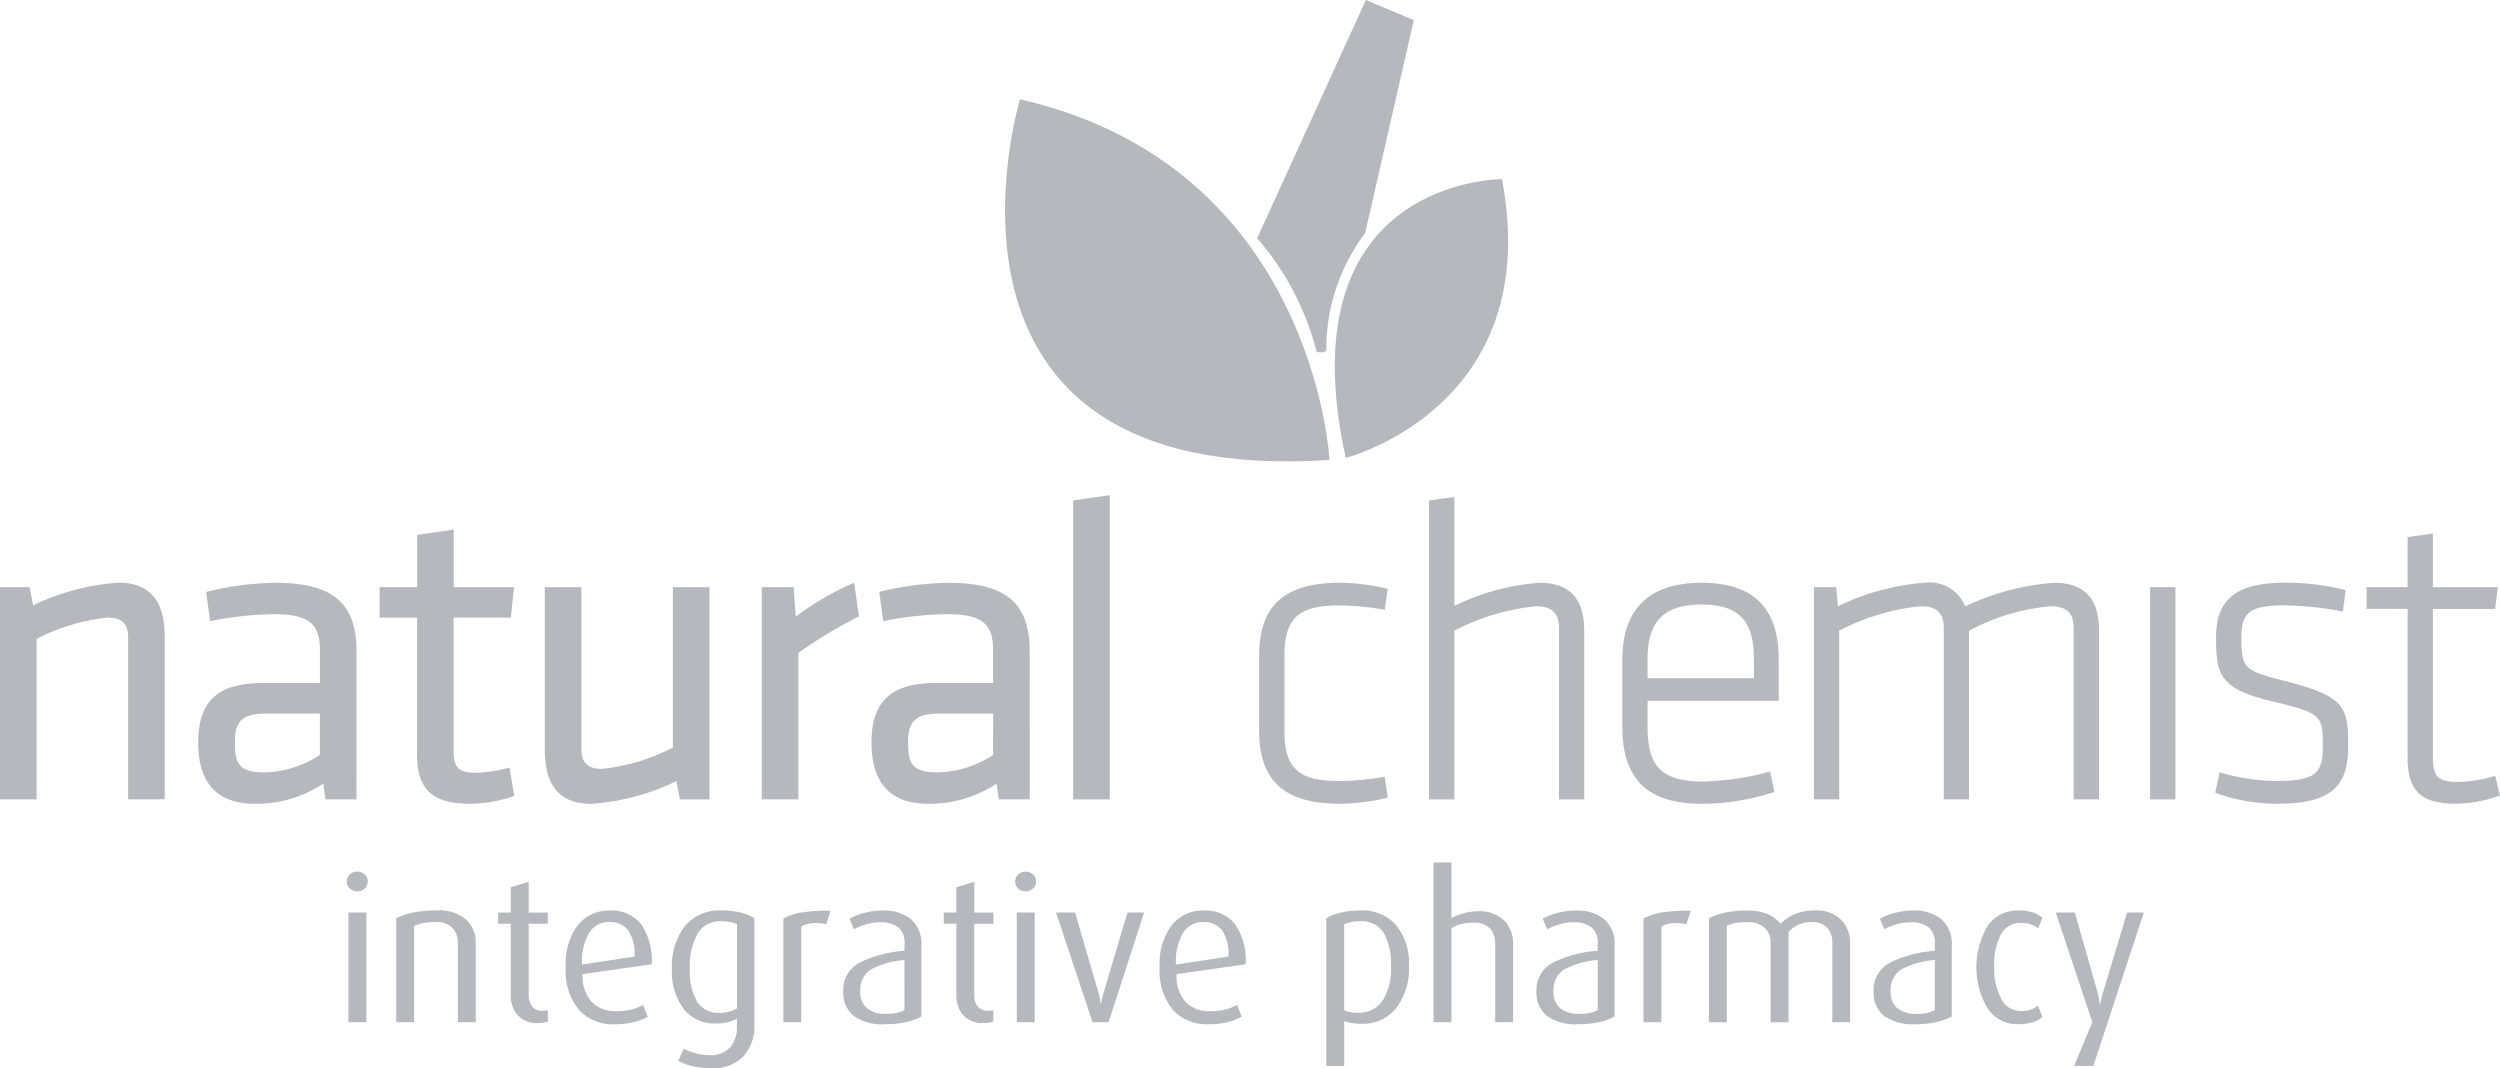<svg id="Group_724" data-name="Group 724" xmlns="http://www.w3.org/2000/svg" width="137.03" height="58.549" viewBox="0 0 137.03 58.549">
  <path id="Path_4209" data-name="Path 4209" d="M280.288,292.1v-8.886c0-.765-.382-1.076-1.123-1.076a10.835,10.835,0,0,0-3.894,1.17V292.1h-2.007V280.467h1.624l.191,1a12.64,12.64,0,0,1,4.682-1.242c1.863,0,2.532,1.171,2.532,2.962v8.91Z" transform="translate(-273.264 -248.286)" fill="#b6b8be"/>
  <path id="Path_4210" data-name="Path 4210" d="M306.005,292.1h-1.7l-.12-.86a6.618,6.618,0,0,1-3.774,1.1c-2.174,0-3.083-1.29-3.083-3.344,0-2.413,1.219-3.273,3.56-3.273H304v-1.815c0-1.458-.645-1.959-2.533-1.959a19.3,19.3,0,0,0-3.487.382l-.214-1.6a16.366,16.366,0,0,1,3.821-.5c3.32,0,4.42,1.289,4.42,3.774ZM304,287.4h-2.962c-1.242,0-1.7.382-1.7,1.551,0,1.2.214,1.672,1.648,1.672a5.82,5.82,0,0,0,3.01-.954Z" transform="translate(-286.465 -248.286)" fill="#b6b8be"/>
  <path id="Path_4211" data-name="Path 4211" d="M326.722,288.369a7.21,7.21,0,0,1-2.435.43c-1.959,0-2.891-.716-2.891-2.651V278.6h-2.055v-1.672H321.4V274.06l2.006-.287v3.153h3.3l-.167,1.672H323.4v7.213c0,.861.121,1.291,1.2,1.291a7.376,7.376,0,0,0,1.863-.287Z" transform="translate(-298.536 -244.745)" fill="#b6b8be"/>
  <path id="Path_4212" data-name="Path 4212" d="M341.4,280.757v8.886c0,.765.383,1.076,1.123,1.076a10.853,10.853,0,0,0,3.894-1.17v-8.792h2.007v11.634H346.8l-.19-1a12.642,12.642,0,0,1-4.681,1.243c-1.864,0-2.533-1.171-2.533-2.963v-8.91Z" transform="translate(-309.534 -248.576)" fill="#b6b8be"/>
  <path id="Path_4213" data-name="Path 4213" d="M371.065,282.069a25.449,25.449,0,0,0-3.321,2.006V292.1h-2.007V280.467h1.744l.12,1.625a14.813,14.813,0,0,1,3.2-1.863Z" transform="translate(-323.983 -248.286)" fill="#b6b8be"/>
  <path id="Path_4214" data-name="Path 4214" d="M387.737,292.1h-1.7l-.12-.86a6.618,6.618,0,0,1-3.774,1.1c-2.174,0-3.082-1.29-3.082-3.344,0-2.413,1.218-3.273,3.56-3.273h3.106v-1.815c0-1.458-.645-1.959-2.533-1.959a19.3,19.3,0,0,0-3.488.382l-.215-1.6a16.376,16.376,0,0,1,3.822-.5c3.32,0,4.42,1.289,4.42,3.774Zm-2.007-4.7h-2.962c-1.241,0-1.7.382-1.7,1.551,0,1.2.214,1.672,1.648,1.672a5.823,5.823,0,0,0,3.01-.954Z" transform="translate(-331.293 -248.286)" fill="#b6b8be"/>
  <path id="Path_4215" data-name="Path 4215" d="M403.534,286.269V269.882l2.007-.287v16.674Z" transform="translate(-344.713 -242.453)" fill="#b6b8be"/>
  <path id="Path_4216" data-name="Path 4216" d="M427.5,288.375c0,2.077.836,2.722,3.011,2.722a14.839,14.839,0,0,0,2.483-.238l.167,1.146a11.356,11.356,0,0,1-2.65.335c-3.274,0-4.4-1.5-4.4-4.014v-4.084c0-2.509,1.123-4.013,4.4-4.013a11.379,11.379,0,0,1,2.65.334l-.167,1.146a14.891,14.891,0,0,0-2.483-.238c-2.175,0-3.011.645-3.011,2.724Z" transform="translate(-357.095 -248.286)" fill="#b6b8be"/>
  <path id="Path_4217" data-name="Path 4217" d="M453.862,286.385v-9.412c0-.86-.454-1.171-1.266-1.171a12.277,12.277,0,0,0-4.467,1.339v9.244h-1.385V270l1.385-.191v5.971a12.778,12.778,0,0,1,4.658-1.266c1.815,0,2.461,1.027,2.461,2.628v9.244Z" transform="translate(-368.413 -242.57)" fill="#b6b8be"/>
  <path id="Path_4218" data-name="Path 4218" d="M474.618,291.122a14.8,14.8,0,0,0,3.679-.549l.239,1.123a12.864,12.864,0,0,1-4.014.645c-3.273,0-4.323-1.7-4.323-4.229v-3.653c0-2.389,1.075-4.229,4.347-4.229s4.228,1.84,4.228,4.229V286.7h-7.189v1.457C471.584,290.238,472.3,291.122,474.618,291.122Zm-3.034-5.661h5.828V284.41c0-1.96-.692-2.987-2.866-2.987s-2.962,1.027-2.962,2.987Z" transform="translate(-381.277 -248.286)" fill="#b6b8be"/>
  <path id="Path_4219" data-name="Path 4219" d="M507.692,292.1v-9.412c0-.86-.454-1.171-1.266-1.171a11.53,11.53,0,0,0-4.467,1.339V292.1h-1.385v-9.412c0-.86-.454-1.171-1.267-1.171a12.274,12.274,0,0,0-4.466,1.339V292.1h-1.385V280.467h1.218l.1,1.051a13.045,13.045,0,0,1,4.73-1.289,2.112,2.112,0,0,1,2.245,1.289,13.82,13.82,0,0,1,4.873-1.289c1.816,0,2.46,1.027,2.46,2.628V292.1Z" transform="translate(-394.032 -248.286)" fill="#b6b8be"/>
  <path id="Path_4220" data-name="Path 4220" d="M534.273,292.391V280.757h1.386v11.634Z" transform="translate(-416.42 -248.576)" fill="#b6b8be"/>
  <path id="Path_4221" data-name="Path 4221" d="M545.588,292.34a9.9,9.9,0,0,1-3.416-.6l.239-1.123a11.372,11.372,0,0,0,3.081.478c2.15,0,2.58-.406,2.58-1.887,0-1.672-.047-1.84-2.7-2.46-2.915-.693-3.154-1.41-3.154-3.536,0-1.935.932-2.986,3.8-2.986a13.126,13.126,0,0,1,3.3.406l-.144,1.17a18.594,18.594,0,0,0-3.248-.334c-2.031,0-2.317.526-2.317,1.792,0,1.6.1,1.767,2.245,2.317,3.417.859,3.607,1.408,3.607,3.583C549.458,291.265,548.693,292.34,545.588,292.34Z" transform="translate(-420.752 -248.286)" fill="#b6b8be"/>
  <path id="Path_4222" data-name="Path 4222" d="M567.865,288.607a7.157,7.157,0,0,1-2.437.453c-1.839,0-2.627-.669-2.627-2.508v-8.17h-2.246v-1.194H562.8v-2.747l1.385-.191v2.938h3.559l-.143,1.194h-3.416v8.027c0,1.028.144,1.456,1.338,1.456a7.246,7.246,0,0,0,2.078-.334Z" transform="translate(-430.835 -245.007)" fill="#b6b8be"/>
  <path id="Path_4223" data-name="Path 4223" d="M435.895,246.509s10.939-2.774,8.565-15.278C444.46,231.231,432.524,231.168,435.895,246.509Z" transform="translate(-362.133 -221.412)" fill="#b6b8be"/>
  <path id="Path_4224" data-name="Path 4224" d="M413.052,241.306s-.8-16.086-16.964-19.769C396.087,221.537,389.621,242.836,413.052,241.306Z" transform="translate(-340.18 -216.095)" fill="#b6b8be"/>
  <g id="Group_722" data-name="Group 722" transform="translate(68.909 0)">
    <path id="Path_4225" data-name="Path 4225" d="M431.834,209.485l-5.957,13.056a15.334,15.334,0,0,1,3.255,6.212.549.549,0,0,0,.532-.042,10.607,10.607,0,0,1,2.132-6.451l2.666-11.674Z" transform="translate(-425.877 -209.485)" fill="#b6b8be"/>
  </g>
  <g id="Group_723" data-name="Group 723" transform="translate(19.008 47.274)">
    <path id="Path_4226" data-name="Path 4226" d="M315.941,316.375a.584.584,0,0,1-.413-.156.5.5,0,0,1-.167-.379.512.512,0,0,1,.167-.391.581.581,0,0,1,.413-.156.567.567,0,0,1,.4.156.512.512,0,0,1,.167.391.5.5,0,0,1-.167.379A.57.57,0,0,1,315.941,316.375Zm-.49,7.171v-6.011h.981v6.011Z" transform="translate(-315.361 -314.791)" fill="#b6b8be"/>
    <path id="Path_4227" data-name="Path 4227" d="M324.743,326.134v-4.316a1.26,1.26,0,0,0-.28-.837,1.219,1.219,0,0,0-.981-.335,3.208,3.208,0,0,0-.625.05,2.774,2.774,0,0,0-.513.162v5.275h-.982v-5.7a3.992,3.992,0,0,1,.959-.317,6.308,6.308,0,0,1,1.238-.106,2.247,2.247,0,0,1,1.656.518,1.743,1.743,0,0,1,.508,1.266v4.338Z" transform="translate(-318.653 -317.379)" fill="#b6b8be"/>
    <path id="Path_4228" data-name="Path 4228" d="M335.924,324.265a1.385,1.385,0,0,1-1.127-.44,1.617,1.617,0,0,1-.368-1.074v-3.929h-.691v-.613h.691v-1.385l.982-.3v1.687h1.048v.613h-1.048v3.9a1,1,0,0,0,.184.627.679.679,0,0,0,.574.238c.06,0,.157-.007.29-.022v.624q-.123.029-.245.054A1.515,1.515,0,0,1,335.924,324.265Z" transform="translate(-325.44 -315.465)" fill="#b6b8be"/>
    <path id="Path_4229" data-name="Path 4229" d="M342.863,323.5a2.116,2.116,0,0,0,.491,1.517,1.766,1.766,0,0,0,1.338.512,3.453,3.453,0,0,0,.842-.089,2.515,2.515,0,0,0,.641-.257l.257.647a2.9,2.9,0,0,1-.764.3,4.325,4.325,0,0,1-1.054.117,2.525,2.525,0,0,1-1.951-.786,3.356,3.356,0,0,1-.725-2.347,3.521,3.521,0,0,1,.664-2.3,2.165,2.165,0,0,1,1.757-.8,2.055,2.055,0,0,1,1.7.731,3.475,3.475,0,0,1,.591,2.214Zm1.461-2.855a1.264,1.264,0,0,0-1.093.574,3.088,3.088,0,0,0-.4,1.756l2.877-.438a2.354,2.354,0,0,0-.351-1.441A1.229,1.229,0,0,0,344.324,320.647Z" transform="translate(-329.937 -317.379)" fill="#b6b8be"/>
    <path id="Path_4230" data-name="Path 4230" d="M357.043,328.654a4.888,4.888,0,0,1-1.063-.106,2.574,2.574,0,0,1-.8-.307l.3-.658a2.837,2.837,0,0,0,.634.251,2.8,2.8,0,0,0,.756.106,1.444,1.444,0,0,0,1.151-.429,1.682,1.682,0,0,0,.373-1.143v-.424a2.376,2.376,0,0,1-1.2.257,2.1,2.1,0,0,1-1.723-.8,3.364,3.364,0,0,1-.641-2.169,3.659,3.659,0,0,1,.7-2.353,2.452,2.452,0,0,1,2.035-.87,4.094,4.094,0,0,1,1.043.117,2.68,2.68,0,0,1,.741.306v5.822a2.432,2.432,0,0,1-.612,1.762A2.236,2.236,0,0,1,357.043,328.654Zm1.356-7.885a1.339,1.339,0,0,0-.383-.122,2.573,2.573,0,0,0-.472-.045,1.432,1.432,0,0,0-1.311.68,3.65,3.65,0,0,0-.421,1.918,3.368,3.368,0,0,0,.394,1.807,1.376,1.376,0,0,0,1.249.614,1.924,1.924,0,0,0,.511-.067,1.741,1.741,0,0,0,.433-.178Z" transform="translate(-337.009 -317.379)" fill="#b6b8be"/>
    <path id="Path_4231" data-name="Path 4231" d="M370.7,320.783a2.459,2.459,0,0,0-.591-.067,1.479,1.479,0,0,0-.78.19v5.242h-.982V320.46a3.5,3.5,0,0,1,1-.329,9.884,9.884,0,0,1,1.584-.095Z" transform="translate(-344.419 -317.393)" fill="#b6b8be"/>
    <path id="Path_4232" data-name="Path 4232" d="M377.914,326.245a2.68,2.68,0,0,1-1.717-.463,1.593,1.593,0,0,1-.569-1.31,1.687,1.687,0,0,1,.881-1.595,6.6,6.6,0,0,1,2.476-.658v-.368a1.1,1.1,0,0,0-.351-.926,1.582,1.582,0,0,0-.976-.268,2.642,2.642,0,0,0-.758.107,4.224,4.224,0,0,0-.692.273l-.234-.58a3.787,3.787,0,0,1,.792-.307,3.835,3.835,0,0,1,1.049-.139,2.365,2.365,0,0,1,1.511.463,1.783,1.783,0,0,1,.586,1.489v3.859a3.332,3.332,0,0,1-.859.312A5.192,5.192,0,0,1,377.914,326.245Zm1.071-3.524a4.735,4.735,0,0,0-1.834.519,1.311,1.311,0,0,0-.586,1.21,1.127,1.127,0,0,0,.368.926,1.637,1.637,0,0,0,1.059.3,2.081,2.081,0,0,0,.992-.2Z" transform="translate(-348.416 -317.379)" fill="#b6b8be"/>
    <path id="Path_4233" data-name="Path 4233" d="M390.016,324.265a1.385,1.385,0,0,1-1.127-.44,1.617,1.617,0,0,1-.368-1.074v-3.929h-.691v-.613h.691v-1.385l.982-.3v1.687h1.048v.613H389.5v3.9a1,1,0,0,0,.184.627.68.68,0,0,0,.574.238q.089,0,.29-.022v.624q-.123.029-.245.054A1.506,1.506,0,0,1,390.016,324.265Z" transform="translate(-355.108 -315.465)" fill="#b6b8be"/>
    <path id="Path_4234" data-name="Path 4234" d="M397.079,316.375a.583.583,0,0,1-.413-.156.5.5,0,0,1-.167-.379.512.512,0,0,1,.167-.391.581.581,0,0,1,.413-.156.566.566,0,0,1,.4.156.513.513,0,0,1,.168.391.5.5,0,0,1-.168.379A.569.569,0,0,1,397.079,316.375Zm-.491,7.171v-6.011h.982v6.011Z" transform="translate(-359.863 -314.791)" fill="#b6b8be"/>
    <path id="Path_4235" data-name="Path 4235" d="M404.342,326.269h-.881l-2-6.011h1.046l1.254,4.307a2.871,2.871,0,0,1,.112.456,2.173,2.173,0,0,0,.053.278q.022-.133.051-.284t.118-.452l1.281-4.305h.914Z" transform="translate(-362.586 -317.514)" fill="#b6b8be"/>
    <path id="Path_4236" data-name="Path 4236" d="M414.962,323.5a2.116,2.116,0,0,0,.491,1.517,1.767,1.767,0,0,0,1.338.512,3.454,3.454,0,0,0,.842-.089,2.524,2.524,0,0,0,.642-.257l.256.647a2.894,2.894,0,0,1-.763.3,4.333,4.333,0,0,1-1.054.117,2.524,2.524,0,0,1-1.952-.786,3.354,3.354,0,0,1-.725-2.347,3.516,3.516,0,0,1,.664-2.3,2.164,2.164,0,0,1,1.756-.8,2.055,2.055,0,0,1,1.7.731,3.477,3.477,0,0,1,.591,2.214Zm1.461-2.855a1.266,1.266,0,0,0-1.093.574,3.092,3.092,0,0,0-.4,1.756l2.877-.438a2.354,2.354,0,0,0-.352-1.441A1.228,1.228,0,0,0,416.422,320.647Z" transform="translate(-369.481 -317.379)" fill="#b6b8be"/>
    <path id="Path_4237" data-name="Path 4237" d="M436.18,326.223a3.086,3.086,0,0,1-.5-.045,2.983,2.983,0,0,1-.434-.1v2.454h-.981v-8.1a3.222,3.222,0,0,1,.792-.306,4.392,4.392,0,0,1,1.081-.117,2.446,2.446,0,0,1,1.957.809,3.279,3.279,0,0,1,.7,2.214,3.557,3.557,0,0,1-.706,2.336A2.346,2.346,0,0,1,436.18,326.223ZM436.1,320.6a2.155,2.155,0,0,0-.466.045,2.385,2.385,0,0,0-.389.122v4.718a1.9,1.9,0,0,0,.733.134,1.564,1.564,0,0,0,1.366-.663,3.24,3.24,0,0,0,.466-1.879,3.481,3.481,0,0,0-.4-1.84A1.428,1.428,0,0,0,436.1,320.6Z" transform="translate(-380.576 -317.379)" fill="#b6b8be"/>
    <path id="Path_4238" data-name="Path 4238" d="M450.661,322.937v-4.269a1.292,1.292,0,0,0-.274-.86,1.191,1.191,0,0,0-.953-.324,2.7,2.7,0,0,0-.619.067,1.831,1.831,0,0,0-.552.234v5.152h-.982v-8.755h.982v3.055a2.992,2.992,0,0,1,1.383-.379,1.986,1.986,0,0,1,1.523.514,1.8,1.8,0,0,1,.474,1.262v4.3Z" transform="translate(-387.715 -314.182)" fill="#b6b8be"/>
    <path id="Path_4239" data-name="Path 4239" d="M462.066,326.245a2.681,2.681,0,0,1-1.718-.463,1.593,1.593,0,0,1-.569-1.31,1.688,1.688,0,0,1,.881-1.595,6.6,6.6,0,0,1,2.476-.658v-.368a1.1,1.1,0,0,0-.351-.926,1.581,1.581,0,0,0-.976-.268,2.638,2.638,0,0,0-.758.107,4.228,4.228,0,0,0-.692.273l-.234-.58a3.782,3.782,0,0,1,.792-.307,3.831,3.831,0,0,1,1.048-.139,2.367,2.367,0,0,1,1.511.463,1.784,1.784,0,0,1,.586,1.489v3.859a3.329,3.329,0,0,1-.859.312A5.184,5.184,0,0,1,462.066,326.245Zm1.071-3.524a4.738,4.738,0,0,0-1.835.519,1.311,1.311,0,0,0-.586,1.21,1.127,1.127,0,0,0,.368.926,1.639,1.639,0,0,0,1.06.3,2.082,2.082,0,0,0,.992-.2Z" transform="translate(-394.57 -317.379)" fill="#b6b8be"/>
    <path id="Path_4240" data-name="Path 4240" d="M475.124,320.783a2.449,2.449,0,0,0-.591-.067,1.482,1.482,0,0,0-.781.19v5.242h-.981V320.46a3.494,3.494,0,0,1,1-.329,9.878,9.878,0,0,1,1.584-.095Z" transform="translate(-401.696 -317.393)" fill="#b6b8be"/>
    <path id="Path_4241" data-name="Path 4241" d="M487.483,326.134V321.8a1.252,1.252,0,0,0-.267-.833,1.107,1.107,0,0,0-.892-.318,1.628,1.628,0,0,0-1.238.536v4.951H484.1v-4.372a1.041,1.041,0,0,0-.335-.814,1.425,1.425,0,0,0-.982-.3,3.481,3.481,0,0,0-.591.039,2.334,2.334,0,0,0-.491.162v5.286h-.981v-5.7a4.347,4.347,0,0,1,.92-.317,5.418,5.418,0,0,1,1.165-.106,2.892,2.892,0,0,1,1.109.184,1.84,1.84,0,0,1,.731.54,2.344,2.344,0,0,1,.786-.53,2.755,2.755,0,0,1,1.076-.2,1.9,1.9,0,0,1,1.472.524,1.79,1.79,0,0,1,.479,1.249v4.349Z" transform="translate(-406.058 -317.379)" fill="#b6b8be"/>
    <path id="Path_4242" data-name="Path 4242" d="M502.993,326.245a2.681,2.681,0,0,1-1.717-.463,1.593,1.593,0,0,1-.569-1.31,1.687,1.687,0,0,1,.881-1.595,6.592,6.592,0,0,1,2.476-.658v-.368a1.1,1.1,0,0,0-.352-.926,1.58,1.58,0,0,0-.976-.268,2.644,2.644,0,0,0-.759.107,4.217,4.217,0,0,0-.691.273l-.234-.58a3.776,3.776,0,0,1,.792-.307,3.834,3.834,0,0,1,1.048-.139,2.364,2.364,0,0,1,1.511.463,1.783,1.783,0,0,1,.586,1.489v3.859a3.323,3.323,0,0,1-.858.312A5.2,5.2,0,0,1,502.993,326.245Zm1.071-3.524a4.735,4.735,0,0,0-1.835.519,1.312,1.312,0,0,0-.586,1.21,1.126,1.126,0,0,0,.368.926,1.636,1.636,0,0,0,1.059.3,2.084,2.084,0,0,0,.993-.2Z" transform="translate(-417.018 -317.379)" fill="#b6b8be"/>
    <path id="Path_4243" data-name="Path 4243" d="M515.455,326.245a1.961,1.961,0,0,1-1.645-.842,4.451,4.451,0,0,1,0-4.567,1.994,1.994,0,0,1,1.667-.825,2.4,2.4,0,0,1,.825.117,1.592,1.592,0,0,1,.5.284l-.234.569a1.859,1.859,0,0,0-.379-.2,1.386,1.386,0,0,0-.513-.089,1.231,1.231,0,0,0-1.155.636,3.578,3.578,0,0,0-.363,1.762,3.516,3.516,0,0,0,.385,1.762,1.206,1.206,0,0,0,1.1.67,1.491,1.491,0,0,0,.5-.073,1.818,1.818,0,0,0,.413-.218l.245.614a1.391,1.391,0,0,1-.53.29A2.654,2.654,0,0,1,515.455,326.245Z" transform="translate(-423.859 -317.379)" fill="#b6b8be"/>
    <path id="Path_4244" data-name="Path 4244" d="M524.876,328.667h-1.057l1-2.4-2.007-6.01h1.047l1.23,4.318a2.838,2.838,0,0,1,.1.461,2.464,2.464,0,0,0,.052.306l.047-.268a4.752,4.752,0,0,1,.138-.5l1.3-4.317h.916Z" transform="translate(-429.142 -317.514)" fill="#b6b8be"/>
  </g>
</svg>
